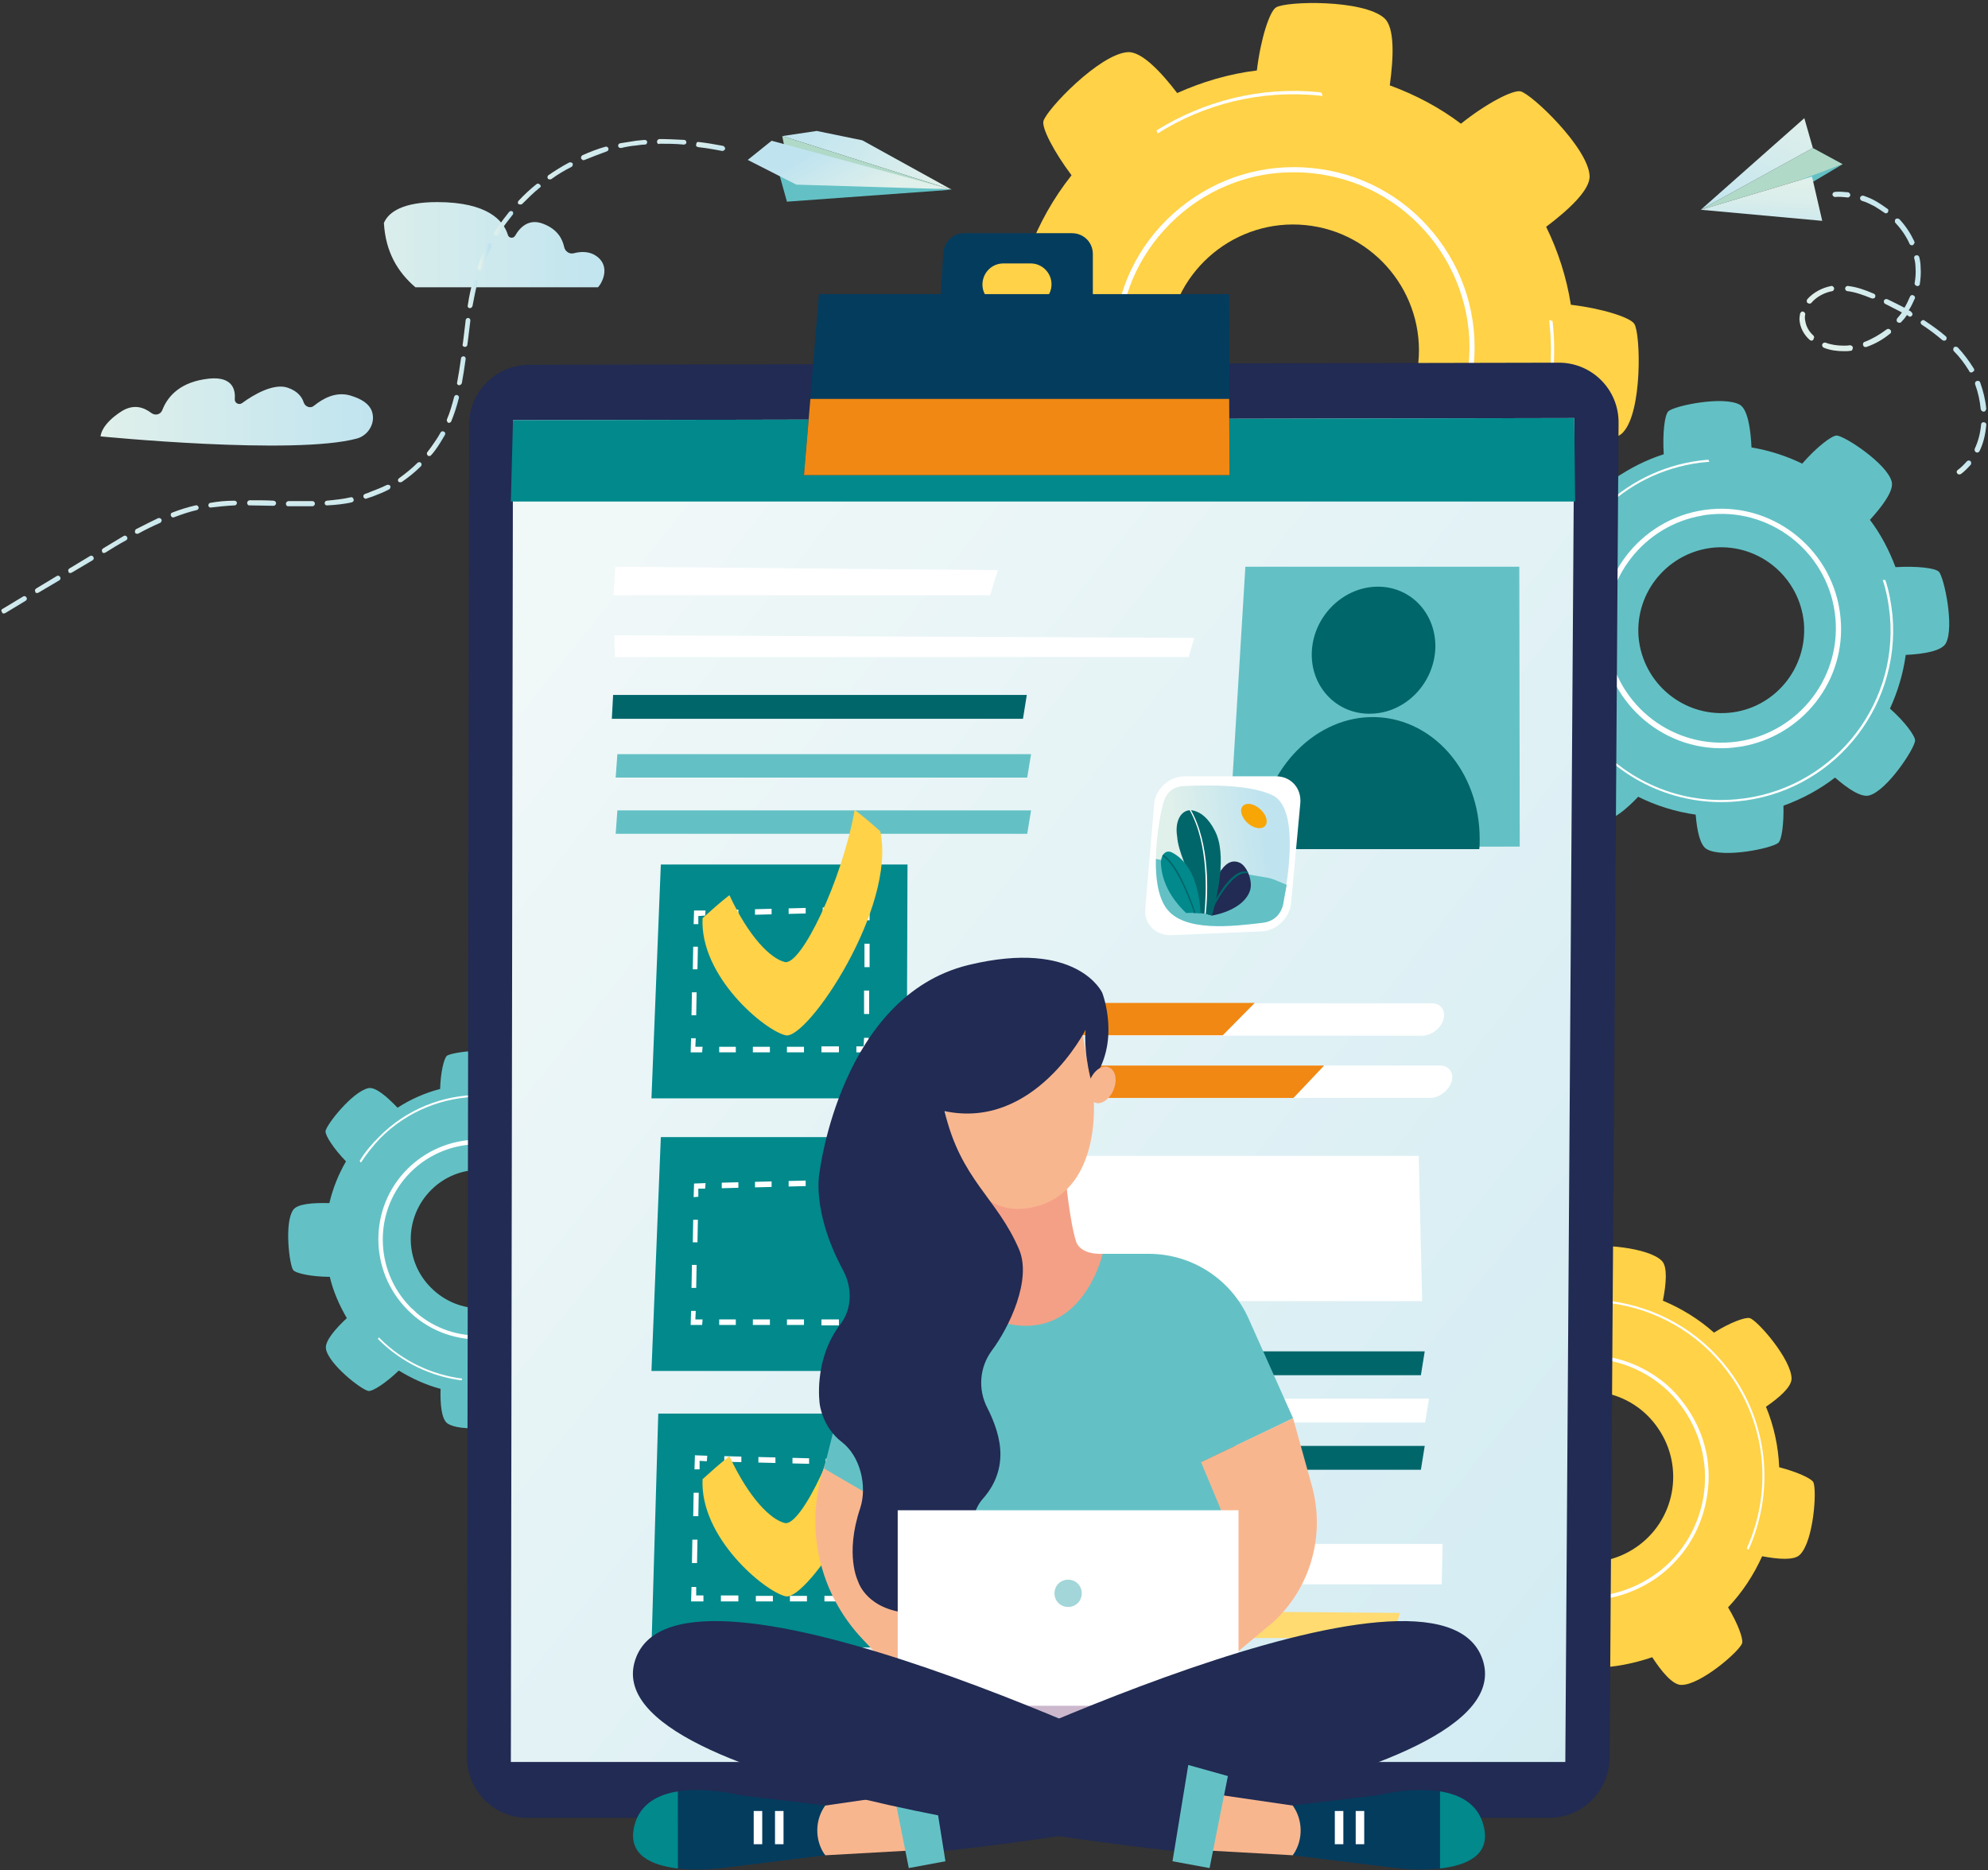<?xml version="1.0" encoding="UTF-8"?>
<svg width="524px" height="493px" viewBox="0 0 524 493" version="1.1" xmlns="http://www.w3.org/2000/svg" xmlns:xlink="http://www.w3.org/1999/xlink">
    <rect x="0" y="0" width="524" height="493" fill="#333333" stroke="none"/>
    <!-- Generator: Sketch 50.2 (55047) - http://www.bohemiancoding.com/sketch -->
    <title>illustration</title>
    <desc>Created with Sketch.</desc>
    <defs>
        <linearGradient x1="0.066%" y1="49.702%" x2="100.11%" y2="49.702%" id="linearGradient-1">
            <stop stop-color="#E0F0EB" offset="0%"></stop>
            <stop stop-color="#C0E4EF" offset="100%"></stop>
        </linearGradient>
        <linearGradient x1="-23.083%" y1="50.716%" x2="100.007%" y2="50.716%" id="linearGradient-2">
            <stop stop-color="#E0F0EB" offset="0%"></stop>
            <stop stop-color="#C0E4EF" offset="100%"></stop>
        </linearGradient>
        <linearGradient x1="82.739%" y1="-6.557%" x2="26.795%" y2="118.122%" id="linearGradient-3">
            <stop stop-color="#E0F0EB" offset="0%"></stop>
            <stop stop-color="#C0E4EF" offset="100%"></stop>
        </linearGradient>
        <linearGradient x1="73.144%" y1="-27.98%" x2="40.318%" y2="135.915%" id="linearGradient-4">
            <stop stop-color="#E0F0EB" offset="23.53%"></stop>
            <stop stop-color="#DAEEEB" offset="48.95%"></stop>
            <stop stop-color="#CAE7EE" offset="84.69%"></stop>
            <stop stop-color="#C0E4EF" offset="100%"></stop>
        </linearGradient>
        <linearGradient x1="25.879%" y1="140.92%" x2="71.752%" y2="-32.965%" id="linearGradient-5">
            <stop stop-color="#E0F0EB" offset="0%"></stop>
            <stop stop-color="#C0E4EF" offset="100%"></stop>
        </linearGradient>
        <linearGradient x1="29.273%" y1="74.389%" x2="86.725%" y2="34.643%" id="linearGradient-6">
            <stop stop-color="#E0F0EB" offset="0%"></stop>
            <stop stop-color="#C0E4EF" offset="100%"></stop>
        </linearGradient>
        <linearGradient x1="9.978%" y1="102.655%" x2="87.934%" y2="2.698%" id="linearGradient-7">
            <stop stop-color="#E0F0EB" offset="0%"></stop>
            <stop stop-color="#C0E4EF" offset="100%"></stop>
        </linearGradient>
        <linearGradient x1="101.322%" y1="61.744%" x2="-0.854%" y2="32.697%" id="linearGradient-8">
            <stop stop-color="#E0F0EB" offset="0%"></stop>
            <stop stop-color="#C0E4EF" offset="100%"></stop>
        </linearGradient>
        <linearGradient x1="100.39%" y1="79.291%" x2="-0.059%" y2="37.86%" id="linearGradient-9">
            <stop stop-color="#E0F0EB" offset="21.57%"></stop>
            <stop stop-color="#C0E4EF" offset="76.47%"></stop>
        </linearGradient>
        <linearGradient x1="9.54%" y1="21.128%" x2="88.47%" y2="77.92%" id="linearGradient-10">
            <stop stop-color="#E0F0EB" offset="0%"></stop>
            <stop stop-color="#C0E4EF" offset="100%"></stop>
        </linearGradient>
        <linearGradient x1="2.71%" y1="-7.719%" x2="95.173%" y2="102.931%" id="linearGradient-11">
            <stop stop-color="#E0F0EB" offset="0%"></stop>
            <stop stop-color="#C0E4EF" offset="100%"></stop>
        </linearGradient>
        <linearGradient x1="4.962%" y1="-28.918%" x2="94.268%" y2="146.863%" id="linearGradient-12">
            <stop stop-color="#E0F0EB" offset="0%"></stop>
            <stop stop-color="#C0E4EF" offset="100%"></stop>
        </linearGradient>
        <linearGradient x1="16.372%" y1="34.166%" x2="84.645%" y2="63.926%" id="linearGradient-13">
            <stop stop-color="#E0F0EB" offset="0%"></stop>
            <stop stop-color="#C0E4EF" offset="100%"></stop>
        </linearGradient>
        <linearGradient x1="22.504%" y1="42.16%" x2="76.731%" y2="57.064%" id="linearGradient-14">
            <stop stop-color="#E0F0EB" offset="0%"></stop>
            <stop stop-color="#C0E4EF" offset="100%"></stop>
        </linearGradient>
        <linearGradient x1="27.039%" y1="45.767%" x2="72.74%" y2="53.178%" id="linearGradient-15">
            <stop stop-color="#E0F0EB" offset="0%"></stop>
            <stop stop-color="#C0E4EF" offset="100%"></stop>
        </linearGradient>
        <linearGradient x1="22.034%" y1="41.585%" x2="77.987%" y2="57.624%" id="linearGradient-16">
            <stop stop-color="#E0F0EB" offset="0%"></stop>
            <stop stop-color="#C0E4EF" offset="100%"></stop>
        </linearGradient>
        <linearGradient x1="27.85%" y1="46.348%" x2="68.915%" y2="54.282%" id="linearGradient-17">
            <stop stop-color="#E0F0EB" offset="0%"></stop>
            <stop stop-color="#C0E4EF" offset="100%"></stop>
        </linearGradient>
        <linearGradient x1="17.875%" y1="37.217%" x2="82.731%" y2="63.573%" id="linearGradient-18">
            <stop stop-color="#E0F0EB" offset="0%"></stop>
            <stop stop-color="#C0E4EF" offset="100%"></stop>
        </linearGradient>
        <linearGradient x1="11.744%" y1="21.795%" x2="91.255%" y2="81.507%" id="linearGradient-19">
            <stop stop-color="#E0F0EB" offset="0%"></stop>
            <stop stop-color="#C0E4EF" offset="100%"></stop>
        </linearGradient>
        <linearGradient x1="-12.415%" y1="43.037%" x2="114.051%" y2="55.722%" id="linearGradient-20">
            <stop stop-color="#E0F0EB" offset="0%"></stop>
            <stop stop-color="#C0E4EF" offset="100%"></stop>
        </linearGradient>
        <linearGradient x1="13.948%" y1="28.497%" x2="87.329%" y2="68.82%" id="linearGradient-21">
            <stop stop-color="#E0F0EB" offset="0%"></stop>
            <stop stop-color="#C0E4EF" offset="100%"></stop>
        </linearGradient>
        <linearGradient x1="12.361%" y1="31.299%" x2="85.819%" y2="71.423%" id="linearGradient-22">
            <stop stop-color="#E0F0EB" offset="0%"></stop>
            <stop stop-color="#C0E4EF" offset="100%"></stop>
        </linearGradient>
        <linearGradient x1="11.126%" y1="31.289%" x2="85.204%" y2="71.752%" id="linearGradient-23">
            <stop stop-color="#E0F0EB" offset="0%"></stop>
            <stop stop-color="#C0E4EF" offset="100%"></stop>
        </linearGradient>
        <linearGradient x1="12.332%" y1="26.169%" x2="88.038%" y2="73.635%" id="linearGradient-24">
            <stop stop-color="#E0F0EB" offset="0%"></stop>
            <stop stop-color="#C0E4EF" offset="100%"></stop>
        </linearGradient>
        <linearGradient x1="11.84%" y1="31.677%" x2="85.297%" y2="71.801%" id="linearGradient-25">
            <stop stop-color="#E0F0EB" offset="0%"></stop>
            <stop stop-color="#C0E4EF" offset="100%"></stop>
        </linearGradient>
        <linearGradient x1="-0.803%" y1="44.484%" x2="104.923%" y2="56.242%" id="linearGradient-26">
            <stop stop-color="#E0F0EB" offset="0%"></stop>
            <stop stop-color="#C0E4EF" offset="100%"></stop>
        </linearGradient>
        <linearGradient x1="8.326%" y1="15.821%" x2="89.448%" y2="84.681%" id="linearGradient-27">
            <stop stop-color="#E0F0EB" offset="0%"></stop>
            <stop stop-color="#C0E4EF" offset="100%"></stop>
        </linearGradient>
        <linearGradient x1="13.425%" y1="29.379%" x2="86.527%" y2="69.156%" id="linearGradient-28">
            <stop stop-color="#E0F0EB" offset="0%"></stop>
            <stop stop-color="#C0E4EF" offset="100%"></stop>
        </linearGradient>
        <linearGradient x1="7.12%" y1="-5.832%" x2="92.245%" y2="106.071%" id="linearGradient-29">
            <stop stop-color="#E0F0EB" offset="0%"></stop>
            <stop stop-color="#C0E4EF" offset="100%"></stop>
        </linearGradient>
        <linearGradient x1="10.523%" y1="44.921%" x2="88.552%" y2="55.096%" id="linearGradient-30">
            <stop stop-color="#E0F0EB" offset="0%"></stop>
            <stop stop-color="#C0E4EF" offset="100%"></stop>
        </linearGradient>
        <linearGradient x1="5.357%" y1="-19.667%" x2="93.468%" y2="117.159%" id="linearGradient-31">
            <stop stop-color="#E0F0EB" offset="0%"></stop>
            <stop stop-color="#C0E4EF" offset="100%"></stop>
        </linearGradient>
        <linearGradient x1="8.129%" y1="-3.989%" x2="92.829%" y2="108.856%" id="linearGradient-32">
            <stop stop-color="#E0F0EB" offset="0%"></stop>
            <stop stop-color="#C0E4EF" offset="100%"></stop>
        </linearGradient>
        <linearGradient x1="4.861%" y1="-48.881%" x2="94.604%" y2="139.709%" id="linearGradient-33">
            <stop stop-color="#E0F0EB" offset="0%"></stop>
            <stop stop-color="#C0E4EF" offset="100%"></stop>
        </linearGradient>
        <linearGradient x1="4.077%" y1="-41.455%" x2="94.141%" y2="133.251%" id="linearGradient-34">
            <stop stop-color="#E0F0EB" offset="0%"></stop>
            <stop stop-color="#C0E4EF" offset="100%"></stop>
        </linearGradient>
        <linearGradient x1="7.881%" y1="7.672%" x2="153.175%" y2="153.722%" id="linearGradient-35">
            <stop stop-color="#F1F8F8" offset="6.3e-05%"></stop>
            <stop stop-color="#C0E4EF" offset="100%"></stop>
        </linearGradient>
        <linearGradient x1="-2.542%" y1="56.333%" x2="102.007%" y2="41.859%" id="linearGradient-36">
            <stop stop-color="#E0F0EB" offset="21.57%"></stop>
            <stop stop-color="#C0E4EF" offset="76.47%"></stop>
        </linearGradient>
    </defs>
    <g id="v5" stroke="none" stroke-width="1" fill="none" fill-rule="evenodd">
        <g id="15-05-2018-tsi-recruiting" transform="translate(-202, -1428)">
            <g id="why-do-we-offer-the-recruiting-service" transform="translate(0, 1091)">
                <g id="illustration" transform="translate(202.234, 337.385)">
                    <g id="Group" transform="translate(394.163, 104.436)" fill-rule="nonzero">
                        <path d="M116.677,45.93 C115.778,44.919 110.837,44.357 105.222,44.694 C103.538,40.202 101.292,35.935 98.485,32.229 C101.741,28.636 104.885,24.481 104.212,22.123 C102.976,17.406 91.859,10.107 89.725,9.994 C88.378,9.994 84.335,13.139 80.629,17.406 C76.474,15.385 71.982,13.925 67.266,13.139 C67.041,8.198 66.255,3.144 64.234,1.909 C59.967,-0.561 46.94,2.134 45.368,3.594 C44.357,4.492 43.796,9.433 44.133,14.936 C39.529,16.395 35.149,18.641 31.219,21.336 C27.737,18.192 23.695,15.385 21.449,15.946 C16.732,17.181 9.433,28.299 9.321,30.433 C9.321,31.668 12.016,35.261 15.834,38.742 C13.476,43.122 11.903,47.951 11.005,53.004 C6.626,53.341 2.358,54.127 1.235,56.036 C-1.235,60.304 1.46,73.33 2.92,74.902 C3.706,75.801 7.748,76.362 12.69,76.25 C14.262,81.303 16.732,86.02 19.764,90.287 C17.069,93.431 14.823,96.8 15.385,98.821 C16.62,103.538 27.737,110.837 29.871,110.95 C30.994,110.95 34.138,108.704 37.395,105.222 C42.111,107.581 47.165,109.153 52.555,109.939 C52.892,114.094 53.678,118.024 55.475,119.035 C59.742,121.505 72.769,118.81 74.341,117.35 C75.239,116.564 75.801,112.409 75.688,107.581 C80.629,105.784 85.233,103.313 89.276,100.169 C92.645,103.089 96.126,105.447 98.26,104.885 C102.976,103.65 110.276,92.533 110.388,90.399 C110.388,89.164 107.693,85.458 103.762,81.977 C105.784,77.597 107.244,72.769 107.917,67.827 C112.634,67.603 117.35,66.817 118.473,64.795 C120.832,60.528 118.024,47.389 116.677,45.93 Z M61.202,83.1 C49.186,84.111 38.63,75.239 37.507,63.223 C36.497,51.207 45.368,40.652 57.384,39.529 C69.4,38.518 79.956,47.389 81.078,59.405 C82.089,71.421 73.218,82.089 61.202,83.1 Z" id="Shape" fill="#63C1C5"></path>
                        <path d="M64.683,91.971 C63.785,92.084 62.999,92.196 62.1,92.308 C44.807,93.88 29.422,80.966 27.85,63.672 C26.278,46.379 39.192,30.994 56.485,29.422 C73.779,27.85 89.164,40.764 90.736,58.058 C92.308,74.565 80.742,89.164 64.683,91.971 Z M54.239,31.106 C38.967,33.689 27.85,47.726 29.31,63.448 C30.769,80.068 45.48,92.308 61.988,90.848 C78.608,89.388 90.848,74.678 89.388,58.17 C87.929,41.55 73.218,29.31 56.71,30.769 C55.924,30.882 55.026,30.882 54.239,31.106 Z" id="Shape" fill="#FFFFFF"></path>
                        <g transform="translate(22.459, 15.722)" fill="#FFFFFF" id="Shape">
                            <path d="M80.068,32.342 C79.843,32.342 79.619,32.342 79.394,32.342 C80.405,35.374 80.966,38.518 81.303,41.887 C83.437,66.368 65.245,88.041 40.764,90.175 C24.705,91.634 9.882,84.223 1.011,72.207 C1.011,72.207 1.011,72.207 1.011,72.207 C0.786,72.319 0.561,72.319 0.449,72.319 C9.433,84.672 24.593,92.196 40.876,90.736 C65.694,88.602 84.111,66.592 81.977,41.775 C81.64,38.518 81.078,35.261 80.068,32.342 Z"></path>
                            <path d="M6.738,12.914 C13.7,6.401 22.909,2.134 33.128,1.235 C33.352,1.235 33.577,1.235 33.689,1.235 C33.577,1.011 33.577,0.898 33.465,0.674 C33.352,0.674 33.24,0.674 33.015,0.674 C22.684,1.572 13.476,5.952 6.401,12.465 C6.513,12.577 6.626,12.802 6.738,12.914 Z"></path>
                        </g>
                    </g>
                    <g id="Group" transform="translate(251.44, 0)" fill-rule="nonzero">
                        <path d="M179.107,85.009 C178.096,83.324 170.797,80.966 162.375,79.956 C161.252,72.769 159.006,65.806 155.861,59.405 C161.813,54.913 167.54,49.635 167.316,45.93 C166.866,38.518 152.156,24.481 149.124,23.695 C147.102,23.245 140.14,26.839 133.402,32.229 C127.787,27.962 121.386,24.593 114.648,22.123 C115.659,14.711 115.996,6.85 113.188,4.38 C107.574,-0.561 87.36,-0.112 84.665,1.572 C82.981,2.583 80.622,9.77 79.612,18.192 C72.2,19.091 65.125,21.224 58.612,24.144 C54.233,18.417 49.179,13.139 45.586,13.363 C38.174,13.813 24.137,28.523 23.351,31.555 C22.902,33.352 26.046,39.529 30.762,45.817 C26.046,51.769 22.228,58.507 19.533,65.694 C12.907,64.908 6.282,64.908 4.036,67.378 C-0.905,72.993 -0.456,93.207 1.228,95.902 C2.127,97.362 8.078,99.495 15.378,100.618 C16.388,108.704 18.634,116.34 22.003,123.527 C17.062,127.569 12.907,131.949 13.019,135.093 C13.469,142.505 28.18,156.542 31.212,157.328 C32.896,157.665 38.286,155.082 44.126,150.927 C50.414,155.756 57.601,159.574 65.35,162.157 C64.676,168.446 64.788,174.51 67.147,176.531 C72.762,181.472 92.975,181.023 95.67,179.338 C97.13,178.44 99.264,172.488 100.387,165.189 C108.247,163.954 115.771,161.483 122.734,158.002 C126.889,163.168 131.493,167.884 134.75,167.66 C142.161,167.21 156.198,152.499 156.984,149.467 C157.434,147.671 154.289,141.382 149.46,135.093 C153.728,129.029 157.209,122.404 159.567,115.105 C166.642,116.003 173.941,116.227 176.187,113.532 C181.241,108.03 180.791,87.704 179.107,85.009 Z M85.9,124.987 C67.708,123.19 54.345,106.907 56.142,88.715 C57.938,70.523 74.221,57.159 92.414,58.956 C110.606,60.753 123.969,77.036 122.172,95.228 C120.375,113.42 104.092,126.783 85.9,124.987 Z" id="Shape" fill="#FFD247"></path>
                        <path d="M99.601,137.789 C94.772,138.799 89.831,139.136 84.777,138.575 C72.088,137.339 60.746,131.275 52.66,121.393 C44.575,111.511 40.869,99.158 42.104,86.581 C43.34,73.891 49.404,62.549 59.286,54.464 C69.168,46.379 81.521,42.673 94.098,43.908 C106.788,45.143 118.13,51.207 126.215,61.09 C134.3,70.972 138.006,83.324 136.771,95.902 C135.536,108.591 129.472,119.933 119.589,128.019 C113.75,132.847 106.9,136.216 99.601,137.789 Z M79.612,46.042 C72.537,47.614 65.911,50.758 60.184,55.475 C50.639,63.336 44.687,74.341 43.452,86.693 C42.217,98.934 45.923,110.95 53.671,120.495 C61.532,130.04 72.537,135.992 84.89,137.227 C97.13,138.462 109.146,134.756 118.691,127.008 C128.236,119.147 134.188,108.142 135.423,95.789 C136.659,83.549 132.953,71.533 125.204,61.988 C117.343,52.443 106.338,46.491 93.986,45.256 C89.157,44.807 84.328,45.031 79.612,46.042 Z" id="Shape" fill="#FFFFFF"></path>
                        <g transform="translate(27.057, 23.477)" fill="#FFFFFF" id="Shape">
                            <path d="M130.489,60.746 C130.152,60.633 129.928,60.633 129.591,60.521 C130.152,65.35 130.265,70.291 129.703,75.232 C125.997,112.402 92.757,139.578 55.699,135.985 C31.331,133.627 11.342,118.466 1.348,97.916 C1.348,97.916 1.348,97.916 1.348,97.916 C1.011,97.916 0.674,98.028 0.449,98.028 C10.444,119.028 30.882,134.413 55.587,136.883 C93.207,140.589 126.896,113.076 130.601,75.344 C131.051,70.403 131.051,65.575 130.489,60.746 Z"></path>
                            <path d="M26.39,11.335 C38.63,3.587 53.453,-0.232 68.95,1.341 C69.287,1.341 69.512,1.453 69.849,1.453 C69.736,1.116 69.736,0.891 69.624,0.555 C69.4,0.555 69.175,0.555 69.063,0.442 C53.453,-1.13 38.518,2.8 26.053,10.549 C26.278,10.774 26.278,10.998 26.39,11.335 Z"></path>
                        </g>
                    </g>
                    <g id="Group" transform="translate(75.239, 276.251)" fill-rule="nonzero">
                        <path d="M10.331,21.561 C10.219,22.684 12.465,26.165 15.722,29.534 C13.7,33.015 12.24,36.721 11.342,40.539 C7.299,40.427 2.92,40.652 1.797,42.336 C-0.561,45.705 0.786,56.71 1.797,58.17 C2.471,59.068 6.738,59.967 11.454,59.967 C12.353,63.785 13.925,67.378 15.946,70.859 C12.914,73.667 10.107,76.923 10.444,78.945 C11.117,82.988 19.877,89.838 21.673,90.062 C22.796,90.175 26.278,87.929 29.646,84.672 C33.128,86.806 36.833,88.49 40.652,89.501 C40.539,93.431 40.876,97.474 42.448,98.597 C45.817,100.955 56.822,99.608 58.282,98.597 C59.068,97.923 59.967,94.217 60.079,89.95 C64.122,89.052 68.164,87.479 71.87,85.346 C74.453,88.041 77.26,90.287 79.057,90.062 C83.1,89.388 89.95,80.629 90.175,78.833 C90.287,77.822 88.49,74.902 85.795,71.87 C88.153,68.052 89.95,64.009 90.961,59.854 C94.442,59.854 97.811,59.517 98.821,58.058 C101.18,54.689 99.832,43.684 98.821,42.224 C98.26,41.438 95.003,40.652 91.073,40.427 C90.062,36.16 88.378,32.005 85.907,28.187 C88.378,25.716 90.399,23.133 90.175,21.449 C89.501,17.406 80.742,10.556 78.945,10.331 C77.934,10.219 75.014,12.016 71.982,14.711 C68.164,12.465 64.122,10.893 59.967,9.994 C59.967,6.289 59.63,2.695 58.17,1.684 C54.801,-0.674 43.796,0.674 42.336,1.684 C41.55,2.358 40.652,6.064 40.539,10.444 C36.609,11.454 32.791,13.139 29.31,15.385 C26.614,12.577 23.582,9.882 21.673,10.219 C17.406,11.117 10.556,19.877 10.331,21.561 Z M64.009,37.058 C71.196,44.133 71.196,55.699 64.009,62.886 C56.935,70.073 45.368,70.073 38.181,62.886 C30.994,55.812 30.994,44.245 38.181,37.058 C45.256,29.983 56.822,29.983 64.009,37.058 Z" id="Shape" fill="#63C1C5"></path>
                        <path d="M67.715,29.983 C68.277,30.433 68.838,30.994 69.287,31.443 C79.619,41.775 79.619,58.507 69.287,68.726 C58.956,79.057 42.224,79.057 32.005,68.726 C21.673,58.394 21.673,41.662 32.005,31.443 C41.775,21.786 57.384,21.224 67.715,29.983 Z M34.363,69.512 C44.245,77.934 59.181,77.373 68.501,68.052 C78.383,58.17 78.271,42.224 68.501,32.342 C58.619,22.572 42.673,22.572 32.791,32.342 C22.909,42.224 23.021,58.17 32.791,68.052 C33.352,68.501 33.914,69.063 34.363,69.512 Z" id="Shape" fill="#FFFFFF"></path>
                        <g transform="translate(19.091, 11.23)" fill="#FFFFFF" id="Shape">
                            <path d="M0.225,18.192 C0.337,18.304 0.449,18.417 0.561,18.641 C2.021,16.395 3.706,14.262 5.615,12.24 C20.101,-2.358 43.796,-2.358 58.282,12.128 C67.827,21.673 71.084,35.037 68.164,47.277 C68.164,47.277 68.164,47.277 68.164,47.277 C68.277,47.389 68.501,47.502 68.614,47.614 C71.646,35.149 68.277,21.561 58.619,11.791 C43.908,-2.92 19.877,-2.92 5.278,11.903 C3.257,13.925 1.572,15.946 0.225,18.192 Z"></path>
                            <path d="M27.288,75.576 C19.427,74.565 11.679,71.084 5.615,65.02 C5.503,64.908 5.39,64.795 5.278,64.683 C5.166,64.795 5.166,65.02 5.053,65.132 C5.166,65.245 5.166,65.245 5.278,65.357 C11.454,71.421 19.091,75.014 27.064,76.025 C27.176,75.913 27.176,75.688 27.288,75.576 Z"></path>
                        </g>
                    </g>
                    <g id="Group" transform="translate(355.982, 327.907)" fill-rule="nonzero">
                        <path d="M19.315,17.181 C18.866,18.417 20.887,23.245 24.032,28.074 C20.775,31.892 18.192,36.047 16.171,40.427 C11.23,39.304 5.952,38.63 4.155,40.315 C0.449,43.796 -0.449,57.608 0.561,59.517 C1.235,60.753 6.064,62.774 11.903,64.009 C12.24,68.838 13.139,73.555 14.823,78.271 C10.556,80.966 6.289,84.223 6.289,86.806 C6.176,91.859 15.272,102.303 17.294,102.864 C18.529,103.313 23.358,101.292 28.187,98.148 C31.892,101.629 36.047,104.324 40.539,106.458 C39.529,111.174 38.967,116.227 40.652,117.912 C44.133,121.618 57.945,122.516 59.854,121.505 C60.977,120.944 62.886,116.677 64.009,111.399 C69.175,111.286 74.341,110.276 79.282,108.591 C81.752,112.409 84.672,115.891 86.918,115.891 C91.971,116.003 102.415,106.907 102.976,104.885 C103.313,103.762 101.853,99.72 99.271,95.453 C103.089,91.41 106.008,86.918 108.254,81.977 C112.522,82.763 116.564,83.1 118.137,81.64 C121.842,78.159 122.741,64.346 121.73,62.437 C121.169,61.426 117.463,59.742 112.746,58.507 C112.522,53.117 111.399,47.726 109.265,42.561 C112.859,40.09 115.891,37.395 116.003,35.261 C116.115,30.208 107.019,19.764 104.998,19.203 C103.875,18.866 99.832,20.326 95.565,23.021 C91.522,19.427 86.918,16.62 82.089,14.599 C82.988,10.107 83.324,5.727 81.865,4.155 C78.383,0.449 64.571,-0.449 62.662,0.561 C61.539,1.123 59.63,5.503 58.507,10.781 C53.453,11.117 48.512,12.353 43.684,14.262 C41.101,10.219 37.956,6.289 35.598,6.289 C30.32,6.064 19.989,15.16 19.315,17.181 Z M80.854,48.288 C87.929,58.619 85.233,72.656 75.014,79.619 C64.683,86.693 50.646,83.998 43.684,73.779 C36.609,63.448 39.304,49.411 49.523,42.448 C59.854,35.374 73.891,37.956 80.854,48.288 Z" id="Shape" fill="#FFD247"></path>
                        <path d="M81.528,35.486 C84.223,37.507 86.469,39.978 88.49,42.897 C93.431,50.084 95.228,58.619 93.543,67.154 C91.971,75.688 87.143,82.988 80.068,87.929 C72.881,92.757 64.346,94.666 55.812,92.982 C47.277,91.41 39.978,86.581 35.037,79.506 C30.096,72.319 28.299,63.785 29.983,55.25 C31.555,46.716 36.384,39.416 43.459,34.475 C50.646,29.646 59.181,27.737 67.715,29.422 C72.881,30.32 77.485,32.454 81.528,35.486 Z M42.561,86.132 C46.491,89.164 50.983,91.185 55.924,92.084 C64.122,93.656 72.544,91.859 79.506,87.143 C86.469,82.426 91.073,75.239 92.645,67.041 C94.217,58.844 92.42,50.421 87.704,43.459 C82.988,36.497 75.801,31.892 67.603,30.32 C59.405,28.748 50.983,30.545 44.02,35.261 C37.058,39.978 32.454,47.165 30.882,55.362 C29.31,63.56 31.106,71.982 35.823,78.945 C37.732,81.752 39.978,84.111 42.561,86.132 Z" id="Shape" fill="#FFFFFF"></path>
                        <g transform="translate(23.582, 13.476)" fill="#FFFFFF" id="Shape">
                            <path d="M4.716,15.385 C4.829,15.609 4.941,15.722 5.053,15.946 C7.299,13.588 9.882,11.342 12.69,9.433 C33.689,-4.941 62.325,0.449 76.699,21.449 C86.132,35.149 87.03,52.218 80.629,66.368 C80.629,66.368 80.629,66.368 80.629,66.368 C80.742,66.48 80.966,66.704 81.078,66.817 C87.592,52.443 86.693,35.037 77.148,21.112 C62.662,-0.112 33.465,-5.615 12.24,8.984 C9.545,10.781 6.962,12.914 4.716,15.385 Z"></path>
                            <path d="M24.593,91.185 C15.16,88.153 6.738,82.201 0.674,73.442 C0.561,73.218 0.449,73.105 0.337,72.881 C0.225,73.105 0.112,73.218 -5.68434189e-14,73.442 C0.112,73.555 0.112,73.667 0.225,73.779 C6.289,82.651 14.823,88.715 24.256,91.747 C24.368,91.522 24.481,91.41 24.593,91.185 Z"></path>
                        </g>
                    </g>
                    <path d="M26.278,114.655 C26.278,114.655 77.26,119.709 93.88,115.217 C97.025,114.318 98.934,110.837 97.698,107.805 C97.025,106.233 95.453,104.885 92.084,103.875 C88.153,102.752 84.784,104.773 82.538,106.57 C81.64,107.356 80.292,106.907 79.843,105.784 C79.394,104.324 78.271,102.752 75.688,101.853 C71.982,100.506 66.592,103.65 63.56,105.896 C62.774,106.458 61.539,105.896 61.651,104.773 C61.876,101.966 60.753,98.372 53.566,99.608 C46.491,100.73 43.684,104.773 42.561,107.693 C42.111,108.928 40.652,109.265 39.641,108.479 C37.844,107.131 35.261,106.008 32.005,107.917 C26.278,111.511 26.278,114.655 26.278,114.655 Z" id="Shape" fill="url(#linearGradient-1)" fill-rule="nonzero"></path>
                    <path d="M157.44,67.491 C155.307,65.694 152.836,65.918 151.04,66.368 C149.917,66.704 148.681,65.918 148.457,64.683 C148.008,62.662 146.772,60.079 142.954,58.619 C139.248,57.159 136.89,59.405 135.543,61.763 C135.093,62.549 133.858,62.437 133.634,61.539 C132.511,57.833 128.356,52.892 114.992,52.892 C106.008,52.892 102.19,55.475 100.955,58.394 C101.404,66.031 104.549,71.309 109.265,75.351 L157.328,75.351 C157.44,75.576 161.146,70.747 157.44,67.491 Z" id="Shape" fill="url(#linearGradient-2)" fill-rule="nonzero"></path>
                    <g id="Group" transform="translate(448.065, 30.32)" fill-rule="nonzero">
                        <g id="Shape">
                            <polygon fill="#B0D9C8" points="29.534 8.31 37.395 12.577 29.31 15.834 0 24.593"></polygon>
                            <polygon fill="#63C1C5" points="37.395 12.577 24.93 19.989 26.839 16.508"></polygon>
                            <polygon fill="url(#linearGradient-3)" points="29.534 8.31 27.288 0.449 0 24.593"></polygon>
                            <polygon fill="url(#linearGradient-4)" points="0 24.593 29.31 15.834 32.005 27.513"></polygon>
                        </g>
                        <g transform="translate(25.828, 19.091)" id="Shape">
                            <path d="M13.476,1.909 C13.476,1.797 13.588,1.797 13.588,1.684 C13.588,1.348 13.363,1.011 13.026,0.898 C11.791,0.786 10.668,0.674 9.545,0.786 C9.208,0.786 8.871,1.123 8.871,1.46 C8.871,1.797 9.208,2.134 9.545,2.134 C10.668,2.021 11.679,2.134 12.802,2.246 C13.026,2.358 13.363,2.134 13.476,1.909 Z" fill="url(#linearGradient-5)"></path>
                            <path d="M46.716,69.4 C46.379,69.287 46.266,68.838 46.379,68.501 C47.277,66.592 47.839,64.459 48.063,62.1 C48.063,61.763 48.4,61.426 48.849,61.539 C49.186,61.539 49.523,61.876 49.411,62.325 C49.186,64.795 48.625,67.154 47.614,69.175 C47.614,69.175 47.614,69.175 47.614,69.175 C47.389,69.512 46.94,69.624 46.716,69.4 Z M48.737,58.731 C48.4,58.731 48.063,58.507 47.951,58.058 C47.726,55.812 47.277,53.678 46.491,51.544 C46.379,51.207 46.491,50.758 46.94,50.646 C47.277,50.534 47.726,50.646 47.839,51.095 C48.625,53.341 49.186,55.587 49.411,57.945 C49.411,58.058 49.411,58.17 49.298,58.282 C49.186,58.619 48.962,58.731 48.737,58.731 Z M45.817,48.288 C45.48,48.512 45.031,48.4 44.919,48.063 L44.807,47.839 C43.684,46.042 42.448,44.357 40.876,42.785 C40.652,42.561 40.652,42.111 40.876,41.775 C41.101,41.55 41.55,41.55 41.887,41.775 C43.459,43.459 44.807,45.256 45.93,47.052 L46.154,47.389 C46.266,47.614 46.266,47.839 46.154,48.063 C46.042,48.063 45.93,48.175 45.817,48.288 Z M38.855,39.753 C38.63,40.09 38.181,40.09 37.844,39.865 C36.272,38.518 34.363,37.058 32.454,35.823 C32.117,35.598 32.005,35.149 32.229,34.924 C32.454,34.587 32.903,34.475 33.128,34.7 C35.149,36.047 37.058,37.395 38.742,38.855 C38.967,39.079 39.079,39.416 38.855,39.753 C38.967,39.641 38.855,39.753 38.855,39.753 Z M29.871,33.352 C29.646,33.689 29.31,33.801 28.973,33.577 C28.86,33.465 28.636,33.352 28.523,33.24 C28.074,33.914 27.625,34.475 27.064,35.037 C26.839,35.374 26.39,35.374 26.053,35.149 C25.716,34.924 25.716,34.475 25.941,34.138 C26.39,33.577 26.839,33.128 27.176,32.566 C25.828,31.892 24.368,31.106 22.796,30.32 C22.459,30.208 22.347,29.759 22.459,29.422 C22.572,29.085 23.021,28.973 23.358,29.085 C25.042,29.871 26.502,30.657 27.85,31.331 C28.411,30.433 28.86,29.422 29.31,28.411 C29.422,28.074 29.871,27.85 30.208,28.074 C30.545,28.187 30.769,28.636 30.545,28.973 C30.096,29.983 29.646,30.994 28.973,32.005 C29.085,32.117 29.31,32.117 29.422,32.229 C29.983,32.678 30.096,33.015 29.871,33.352 C29.871,33.352 29.871,33.352 29.871,33.352 Z M31.106,25.604 C30.769,25.491 30.433,25.155 30.545,24.818 C30.769,23.47 30.882,22.123 30.769,20.775 C30.769,19.989 30.657,19.091 30.433,18.304 C30.32,17.968 30.545,17.518 30.994,17.518 C31.331,17.406 31.668,17.631 31.78,18.08 C32.005,18.978 32.117,19.877 32.117,20.775 C32.229,22.235 32.117,23.695 31.892,25.155 C31.892,25.267 31.892,25.267 31.78,25.379 C31.668,25.491 31.443,25.716 31.106,25.604 Z M24.032,38.181 C22.123,39.753 20.101,40.876 17.855,41.662 C17.518,41.775 17.069,41.662 16.957,41.213 C16.845,40.876 16.957,40.427 17.406,40.315 C19.427,39.529 21.336,38.406 23.133,37.058 C23.47,36.833 23.807,36.833 24.144,37.17 C24.368,37.395 24.368,37.732 24.256,37.956 C24.144,38.069 24.144,38.181 24.032,38.181 Z M30.096,14.823 C29.759,14.936 29.31,14.823 29.197,14.486 C28.299,12.465 27.064,10.668 25.491,8.984 C25.267,8.759 25.267,8.31 25.491,7.973 C25.716,7.748 26.165,7.748 26.502,7.973 C28.187,9.77 29.422,11.679 30.433,13.813 C30.545,14.037 30.545,14.262 30.433,14.374 C30.32,14.599 30.208,14.711 30.096,14.823 Z M13.7,42.673 C13.139,42.785 12.465,42.785 11.903,42.785 C10.107,42.785 8.31,42.561 6.626,41.887 C6.289,41.775 6.064,41.325 6.176,40.988 C6.289,40.652 6.738,40.427 7.075,40.539 C8.535,41.101 10.219,41.325 11.791,41.325 C12.353,41.325 12.914,41.325 13.476,41.213 C13.813,41.213 14.149,41.438 14.262,41.775 C14.262,41.887 14.262,42.111 14.149,42.224 C14.149,42.561 13.925,42.673 13.7,42.673 Z M19.203,28.86 C16.732,27.85 14.711,27.176 12.802,26.951 C12.465,26.951 12.128,26.502 12.24,26.165 C12.24,25.828 12.69,25.491 13.026,25.604 C15.048,25.828 17.181,26.502 19.764,27.625 C20.101,27.737 20.326,28.187 20.101,28.523 C20.101,28.523 20.101,28.523 20.101,28.636 C19.877,28.86 19.54,28.973 19.203,28.86 Z M23.47,6.176 C23.245,6.513 22.796,6.513 22.572,6.289 C21.786,5.727 20.887,5.166 19.989,4.604 C18.866,4.043 17.855,3.481 16.62,3.144 C16.283,3.032 16.058,2.583 16.171,2.246 C16.283,1.909 16.732,1.684 17.069,1.797 C18.304,2.246 19.427,2.695 20.55,3.369 C21.449,3.93 22.347,4.492 23.245,5.166 C23.695,5.39 23.695,5.727 23.47,6.176 C23.582,6.064 23.47,6.064 23.47,6.176 Z M3.818,39.753 C3.594,40.09 3.144,40.09 2.807,39.753 C1.348,38.406 0.449,36.721 0.225,34.924 C0.112,34.251 0.225,33.577 0.337,32.903 C0.449,32.566 0.786,32.229 1.123,32.342 C1.46,32.454 1.797,32.791 1.684,33.128 C1.572,33.689 1.572,34.138 1.684,34.7 C1.909,36.16 2.583,37.507 3.818,38.63 C4.043,38.855 4.155,39.192 3.93,39.416 C3.93,39.641 3.818,39.753 3.818,39.753 Z M8.871,26.951 C6.85,27.288 4.716,28.411 3.369,29.983 C3.144,30.32 2.695,30.32 2.358,30.096 C2.021,29.871 2.021,29.422 2.246,29.085 C3.818,27.288 6.176,26.053 8.535,25.604 C8.871,25.491 9.208,25.828 9.321,26.165 C9.321,26.278 9.321,26.502 9.208,26.614 C9.208,26.727 9.096,26.839 8.871,26.951 Z" fill="url(#linearGradient-6)"></path>
                            <path d="M45.368,72.656 C45.48,72.432 45.48,71.982 45.256,71.758 C44.919,71.533 44.582,71.533 44.245,71.87 C43.571,72.656 42.785,73.442 41.887,74.116 C41.55,74.341 41.55,74.79 41.775,75.014 C41.999,75.351 42.448,75.351 42.785,75.127 C43.571,74.565 44.47,73.667 45.368,72.656 C45.256,72.769 45.256,72.769 45.368,72.656 Z" fill="url(#linearGradient-7)"></path>
                        </g>
                    </g>
                    <g id="Group" transform="translate(0, 33.689)" fill-rule="nonzero">
                        <g transform="translate(196.52, 0)" id="Shape">
                            <polygon fill="url(#linearGradient-8)" points="54.127 15.946 30.545 2.92 18.529 0.449 9.433 1.797"></polygon>
                            <polyline fill="#B0D9C8" points="54.127 15.946 9.994 4.604 9.433 1.797"></polyline>
                            <polygon fill="#63C1C5" points="8.759 12.128 8.759 12.24 10.668 19.091 54.015 15.946"></polygon>
                            <polygon fill="url(#linearGradient-9)" points="0.337 8.085 6.626 3.032 53.903 15.834 13.139 14.599"></polygon>
                        </g>
                        <g transform="translate(0, 2.246)" id="Shape">
                            <path d="M97.474,93.319 C98.934,92.757 100.394,92.196 101.741,91.522 C102.078,91.41 102.415,91.522 102.64,91.747 C102.752,92.084 102.64,92.42 102.415,92.645 C100.955,93.431 99.495,93.993 98.035,94.554 C97.474,94.779 96.912,94.891 96.351,95.116 C96.126,95.228 95.902,95.116 95.789,95.003 C95.677,94.891 95.565,94.779 95.565,94.666 C95.453,94.33 95.677,93.993 96.014,93.88 C96.463,93.768 96.912,93.543 97.474,93.319 Z" fill="url(#linearGradient-10)"></path>
                            <path d="M183.943,1.123 C185.964,1.348 187.985,1.684 190.344,2.134 C190.68,2.246 190.905,2.583 190.905,2.92 C190.793,3.257 190.456,3.481 190.119,3.481 C187.873,3.032 185.739,2.695 183.83,2.471 C183.718,2.471 183.606,2.358 183.493,2.358 C183.269,2.246 183.157,2.021 183.269,1.797 C183.269,1.348 183.493,1.011 183.943,1.123 Z" fill="url(#linearGradient-11)"></path>
                            <path d="M173.162,1.572 C173.05,1.46 172.937,1.235 172.937,1.011 C172.937,0.674 173.274,0.337 173.611,0.337 C175.633,0.337 177.879,0.449 180.125,0.561 C180.461,0.561 180.686,0.898 180.686,1.235 C180.686,1.572 180.349,1.797 180.012,1.797 C177.766,1.572 175.633,1.572 173.611,1.572 C173.387,1.684 173.274,1.684 173.162,1.572 Z" fill="url(#linearGradient-12)"></path>
                            <path d="M109.827,85.683 C110.051,85.458 110.5,85.458 110.725,85.683 C110.95,85.907 110.95,86.356 110.725,86.581 C109.153,88.153 107.468,89.501 105.672,90.736 C105.447,90.848 105.11,90.848 104.885,90.736 C104.773,90.736 104.773,90.624 104.773,90.624 C104.549,90.287 104.661,89.95 104.998,89.725 C106.682,88.49 108.367,87.143 109.827,85.683 Z" fill="url(#linearGradient-13)"></path>
                            <path d="M112.522,83.774 C112.297,83.549 112.185,83.1 112.409,82.875 C112.746,82.426 113.083,81.977 113.42,81.528 C114.318,80.292 115.217,78.945 115.891,77.71 C116.115,77.373 116.452,77.26 116.789,77.485 C117.126,77.597 117.238,78.046 117.014,78.383 C116.227,79.731 115.441,81.078 114.431,82.426 C114.094,82.875 113.757,83.324 113.308,83.774 C113.195,83.886 112.746,83.998 112.522,83.774 C112.522,83.774 112.522,83.774 112.522,83.774 Z" fill="url(#linearGradient-14)"></path>
                            <path d="M117.912,75.127 C117.912,75.127 117.8,75.127 117.8,75.014 C117.575,74.79 117.463,74.565 117.575,74.228 C118.361,72.432 118.923,70.41 119.484,68.277 C119.596,67.94 119.933,67.715 120.27,67.827 C120.607,67.94 120.832,68.277 120.719,68.614 C120.158,70.859 119.484,72.881 118.698,74.79 C118.586,75.014 118.249,75.239 117.912,75.127 Z" fill="url(#linearGradient-15)"></path>
                            <path d="M134.869,20.326 C134.307,21 133.858,21.673 133.297,22.347 C132.511,23.358 131.837,24.481 131.163,25.491 C130.938,25.828 130.601,25.828 130.265,25.716 C130.265,25.716 130.265,25.716 130.265,25.716 C130.04,25.491 129.928,25.155 130.152,24.818 C130.826,23.695 131.612,22.684 132.398,21.561 C132.96,20.887 133.409,20.213 133.97,19.54 C134.195,19.315 134.532,19.203 134.869,19.427 C135.093,19.652 135.093,20.101 134.869,20.326 Z" fill="url(#linearGradient-16)"></path>
                            <path d="M129.366,28.748 C128.356,30.657 127.569,32.566 126.783,34.587 C126.671,34.924 126.334,35.149 125.997,34.924 C125.885,34.924 125.885,34.924 125.885,34.812 C125.66,34.7 125.548,34.363 125.66,34.026 C126.334,32.005 127.233,29.983 128.243,28.074 C128.356,27.737 128.805,27.625 129.142,27.85 C129.366,28.074 129.479,28.411 129.366,28.748 Z" fill="url(#linearGradient-17)"></path>
                            <path d="M142.056,13.139 C140.371,14.486 138.911,15.946 137.452,17.406 C137.227,17.631 136.89,17.631 136.553,17.518 C136.553,17.518 136.553,17.518 136.441,17.518 C136.216,17.294 136.216,16.845 136.441,16.62 C137.901,15.048 139.473,13.588 141.157,12.24 C141.382,12.016 141.831,12.016 142.056,12.353 C142.393,12.577 142.393,12.914 142.056,13.139 Z" fill="url(#linearGradient-18)"></path>
                            <path d="M153.847,5.839 C153.622,5.952 153.398,5.952 153.173,5.727 C153.061,5.615 153.061,5.615 152.949,5.503 C152.836,5.166 152.949,4.829 153.286,4.604 C155.307,3.706 157.328,2.92 159.35,2.358 C159.686,2.246 160.023,2.471 160.136,2.807 C160.248,3.144 160.023,3.481 159.686,3.594 C157.777,4.267 155.868,5.053 153.847,5.839 Z" fill="url(#linearGradient-19)"></path>
                            <path d="M122.292,55.138 C122.179,55.138 122.067,55.026 121.955,55.026 C121.73,54.913 121.618,54.689 121.73,54.464 L121.842,53.678 C122.067,51.769 122.292,49.972 122.516,48.063 C122.516,47.726 122.853,47.502 123.19,47.502 C123.527,47.502 123.751,47.839 123.751,48.175 C123.527,49.972 123.302,51.881 123.078,53.678 L122.965,54.464 C122.965,54.913 122.628,55.138 122.292,55.138 Z" fill="url(#linearGradient-20)"></path>
                            <path d="M145.088,10.893 C144.863,11.005 144.526,11.005 144.302,10.893 C144.302,10.893 144.189,10.781 144.189,10.781 C143.965,10.444 144.077,10.107 144.302,9.882 C146.098,8.647 147.895,7.524 149.804,6.513 C150.141,6.401 150.478,6.513 150.703,6.738 C150.815,7.075 150.703,7.412 150.478,7.636 C148.681,8.535 146.772,9.658 145.088,10.893 Z" fill="url(#linearGradient-21)"></path>
                            <path d="M23.47,110.276 C23.807,110.051 24.144,110.163 24.368,110.5 C24.593,110.837 24.481,111.174 24.144,111.399 L18.641,114.655 C18.417,114.768 18.08,114.768 17.968,114.655 C17.855,114.655 17.855,114.543 17.855,114.431 C17.631,114.094 17.743,113.757 18.08,113.532 L23.47,110.276 Z" fill="url(#linearGradient-22)"></path>
                            <path d="M32.342,104.998 C32.678,104.773 33.015,104.885 33.24,105.222 C33.465,105.559 33.352,105.896 33.015,106.121 C31.106,107.131 29.31,108.254 27.513,109.377 C27.288,109.49 26.951,109.49 26.839,109.377 C26.727,109.377 26.727,109.265 26.727,109.153 C26.502,108.816 26.614,108.479 26.951,108.254 C28.636,107.244 30.433,106.121 32.342,104.998 Z" fill="url(#linearGradient-23)"></path>
                            <path d="M41.438,100.281 C41.775,100.169 42.111,100.281 42.336,100.618 C42.448,100.955 42.336,101.292 41.999,101.517 C40.202,102.303 38.293,103.201 36.272,104.324 C36.047,104.436 35.823,104.436 35.598,104.324 C35.486,104.324 35.486,104.212 35.374,104.099 C35.261,103.762 35.374,103.426 35.598,103.201 C37.732,102.078 39.641,101.18 41.438,100.281 Z" fill="url(#linearGradient-24)"></path>
                            <path d="M14.711,115.554 C15.048,115.329 15.385,115.441 15.609,115.778 C15.834,116.115 15.722,116.452 15.385,116.677 L9.882,119.933 C9.658,120.046 9.321,120.046 9.208,119.933 C9.096,119.933 9.096,119.821 9.096,119.709 C8.871,119.372 8.984,119.035 9.321,118.81 L14.711,115.554 Z" fill="url(#linearGradient-25)"></path>
                            <path d="M121.955,57.608 C122.292,57.608 122.516,57.945 122.516,58.282 C122.179,60.753 121.842,62.774 121.505,64.683 C121.393,65.02 121.056,65.245 120.719,65.245 C120.607,65.245 120.495,65.132 120.495,65.132 C120.27,65.02 120.158,64.795 120.27,64.459 C120.607,62.662 120.944,60.64 121.281,58.17 C121.281,57.833 121.618,57.608 121.955,57.608 Z" fill="url(#linearGradient-26)"></path>
                            <path d="M51.32,96.912 C51.657,96.8 51.994,97.025 52.106,97.362 C52.218,97.698 51.994,98.035 51.657,98.148 C49.635,98.597 47.726,99.271 45.593,100.057 C45.368,100.169 45.143,100.057 45.031,99.944 C44.919,99.832 44.807,99.72 44.807,99.608 C44.694,99.271 44.807,98.934 45.143,98.821 C47.165,98.035 49.298,97.362 51.32,96.912 Z" fill="url(#linearGradient-27)"></path>
                            <path d="M0.449,124.201 L5.839,120.944 C6.176,120.719 6.513,120.832 6.738,121.169 C6.962,121.505 6.85,121.842 6.513,122.067 L1.123,125.324 C0.898,125.436 0.561,125.436 0.449,125.324 C0.337,125.324 0.337,125.211 0.337,125.099 C-5.55111512e-16,124.762 0.112,124.313 0.449,124.201 Z" fill="url(#linearGradient-28)"></path>
                            <path d="M92.196,94.779 C92.533,94.666 92.87,94.891 92.982,95.34 C93.094,95.677 92.87,96.014 92.42,96.126 C90.399,96.575 88.265,96.8 86.02,96.912 C85.907,96.912 85.683,96.912 85.57,96.8 C85.458,96.688 85.346,96.575 85.346,96.351 C85.346,96.014 85.57,95.677 85.907,95.677 C88.153,95.453 90.287,95.228 92.196,94.779 Z" fill="url(#linearGradient-29)"></path>
                            <path d="M125.211,37.395 C125.548,37.507 125.773,37.844 125.66,38.181 C125.099,40.09 124.762,42.111 124.313,44.357 C124.201,44.694 123.976,44.919 123.527,44.919 C123.414,44.919 123.302,44.807 123.302,44.807 C123.078,44.694 122.965,44.47 123.078,44.133 C123.414,41.775 123.864,39.753 124.425,37.844 C124.537,37.507 124.874,37.283 125.211,37.395 Z" fill="url(#linearGradient-30)"></path>
                            <path d="M61.539,95.677 C61.876,95.677 62.213,95.902 62.213,96.239 C62.213,96.575 61.988,96.912 61.651,96.912 C59.293,97.025 57.272,97.249 55.362,97.474 C55.138,97.474 55.026,97.474 54.913,97.362 C54.801,97.249 54.689,97.137 54.689,96.912 C54.689,96.575 54.913,96.239 55.25,96.239 C57.159,95.902 59.181,95.677 61.539,95.677 Z" fill="url(#linearGradient-31)"></path>
                            <path d="M167.435,0.786 C168.221,0.674 168.895,0.674 169.681,0.561 C170.018,0.561 170.355,0.786 170.355,1.123 C170.355,1.46 170.13,1.797 169.793,1.797 C169.007,1.797 168.333,1.909 167.547,2.021 C166.2,2.134 164.852,2.358 163.505,2.695 C163.28,2.695 163.168,2.695 162.943,2.583 C162.831,2.471 162.718,2.358 162.718,2.246 C162.606,1.909 162.831,1.572 163.168,1.46 C164.628,1.235 166.087,1.011 167.435,0.786 Z" fill="url(#linearGradient-32)"></path>
                            <path d="M82.089,95.789 C82.426,95.789 82.763,96.014 82.763,96.463 C82.763,96.8 82.538,97.137 82.089,97.137 C79.731,97.137 77.373,97.137 75.688,97.137 C75.576,97.137 75.464,97.137 75.351,97.025 C75.239,96.912 75.127,96.688 75.127,96.463 C75.127,96.126 75.464,95.789 75.801,95.789 C77.485,95.789 79.843,95.789 82.089,95.789 Z" fill="url(#linearGradient-33)"></path>
                            <path d="M71.87,95.677 C72.207,95.677 72.544,96.014 72.544,96.351 C72.544,96.688 72.207,97.025 71.87,97.025 C69.961,97.025 67.715,96.912 65.469,96.912 C65.357,96.912 65.245,96.912 65.132,96.8 C65.02,96.688 64.908,96.463 64.908,96.239 C64.908,95.902 65.245,95.565 65.581,95.565 C67.715,95.565 69.961,95.565 71.87,95.677 Z" fill="url(#linearGradient-34)"></path>
                        </g>
                    </g>
                    <g id="Group" transform="translate(122.404, 60.64)">
                        <path d="M1.011,50.983 L0.449,402.248 C0.449,411.007 7.524,418.194 16.395,418.194 L285.684,418.194 C294.443,418.194 301.518,411.12 301.63,402.36 L303.988,50.534 C304.1,41.662 296.913,34.475 288.042,34.587 L16.845,35.149 C8.085,35.149 1.011,42.224 1.011,50.983 Z" id="Shape" fill="#212B53" fill-rule="nonzero"></path>
                        <polygon id="Shape" fill="url(#linearGradient-35)" fill-rule="nonzero" points="12.577 49.748 12.016 403.483 289.951 403.483 292.309 49.186"></polygon>
                        <polygon id="Shape" fill="#01898C" fill-rule="nonzero" points="12.577 49.748 12.016 71.196 292.534 71.196 292.309 49.186"></polygon>
                        <path d="M26.053,66.031 L27.85,66.031" id="Shape"></path>
                        <polygon id="Shape" fill="#FFFFFF" fill-rule="nonzero" points="39.529 88.378 39.079 95.902 138.35 95.902 140.371 89.276"></polygon>
                        <polygon id="Shape" fill="#FFDB71" fill-rule="nonzero" points="145.537 363.393 145.088 370.805 244.358 370.805 246.38 364.179"></polygon>
                        <polygon id="Shape" fill="#FFFFFF" fill-rule="nonzero" points="39.304 106.458 39.416 112.185 190.68 112.185 192.14 107.131"></polygon>
                        <polygon id="Shape" fill="#FFFFFF" fill-rule="nonzero" points="143.291 243.685 143.628 281.978 252.219 281.978 251.321 243.685"></polygon>
                        <polygon id="Shape" fill="#00666A" fill-rule="nonzero" points="143.853 295.229 252.893 295.229 251.882 301.518 143.516 301.518"></polygon>
                        <polygon id="Shape" fill="#FFFFFF" fill-rule="nonzero" points="144.976 307.694 254.016 307.694 253.005 313.983 144.526 313.983"></polygon>
                        <polygon id="Shape" fill="#00666A" fill-rule="nonzero" points="38.967 122.179 148.008 122.179 146.997 128.468 38.63 128.468"></polygon>
                        <polygon id="Shape" fill="#63C1C5" fill-rule="nonzero" points="40.09 137.789 149.131 137.789 148.12 143.965 39.641 143.965"></polygon>
                        <polygon id="Shape" fill="#63C1C5" fill-rule="nonzero" points="40.09 152.612 149.131 152.612 148.12 158.788 39.641 158.788"></polygon>
                        <polygon id="Shape" fill="#00666A" fill-rule="nonzero" points="143.853 320.159 252.893 320.159 251.882 326.448 143.516 326.448"></polygon>
                        <g transform="translate(48.288, 238.07)" fill-rule="nonzero" id="Shape">
                            <polygon fill="#01898C" points="68.277 0.674 68.052 62.325 0.786 62.325 3.257 0.674"></polygon>
                            <g transform="translate(11.107, 11.23)" fill="#FFFFFF">
                                <polygon points="0.011 38.967 3.043 38.967 3.155 37.507 1.246 37.507 1.358 35.261 0.123 35.261"></polygon>
                                <path d="M7.535,37.507 L11.914,37.507 L11.914,38.967 L7.535,38.967 L7.535,37.507 Z M16.406,37.507 L20.898,37.507 L20.898,38.967 L16.406,38.967 L16.406,37.507 Z M25.39,37.507 L29.882,37.507 L29.882,38.967 L25.39,38.967 L25.39,37.507 Z M34.486,37.507 L39.09,37.507 L39.09,39.079 L34.486,39.079 L34.486,37.507 Z"></path>
                                <polygon points="43.694 38.967 46.951 38.967 46.951 35.149 45.716 35.149 45.603 37.507 43.694 37.507"></polygon>
                                <path d="M45.716,22.684 L47.063,22.684 L47.063,28.86 L45.716,28.86 L45.716,22.684 Z M45.828,10.331 L47.175,10.331 L47.175,16.508 L45.828,16.508 L45.828,10.331 Z"></path>
                                <polygon points="45.828 4.155 47.175 4.155 47.175 0.449 43.919 0.561 43.919 2.021 45.828 2.021"></polygon>
                                <path d="M8.208,1.46 L12.588,1.348 L12.588,2.807 L8.208,2.92 L8.208,1.46 Z M16.968,1.235 L21.347,1.123 L21.347,2.583 L16.968,2.695 L16.968,1.235 Z M25.839,1.011 L30.331,0.898 L30.331,2.358 L25.839,2.471 L25.839,1.011 Z M34.823,0.786 L39.315,0.674 L39.315,2.134 L34.823,2.246 L34.823,0.786 Z"></path>
                                <polygon points="0.797 5.278 2.032 5.166 2.032 3.032 3.829 3.032 3.941 1.572 0.909 1.684"></polygon>
                                <path d="M0.348,23.133 L1.583,23.133 L1.471,29.197 L0.235,29.197 L0.348,23.133 Z M0.684,11.23 L1.92,11.23 L1.807,17.181 L0.572,17.181 L0.684,11.23 Z"></path>
                            </g>
                        </g>
                        <g transform="translate(48.288, 166.2)" fill-rule="nonzero" id="Shape">
                            <polygon fill="#01898C" points="68.277 0.674 68.052 62.325 0.786 62.325 3.257 0.674"></polygon>
                            <g transform="translate(11.107, 11.23)" fill="#FFFFFF">
                                <polygon points="0.011 38.967 3.043 38.967 3.155 37.507 1.246 37.507 1.358 35.261 0.123 35.261"></polygon>
                                <path d="M7.535,37.507 L11.914,37.507 L11.914,38.967 L7.535,38.967 L7.535,37.507 Z M16.406,37.507 L20.898,37.507 L20.898,38.967 L16.406,38.967 L16.406,37.507 Z M25.39,37.507 L29.882,37.507 L29.882,38.967 L25.39,38.967 L25.39,37.507 Z M34.486,37.395 L39.09,37.395 L39.09,38.967 L34.486,38.967 L34.486,37.395 Z"></path>
                                <polygon points="43.694 38.967 46.951 38.967 46.951 35.149 45.716 35.149 45.603 37.395 43.694 37.395"></polygon>
                                <path d="M45.716,22.684 L47.063,22.684 L47.063,28.86 L45.716,28.86 L45.716,22.684 Z M45.828,10.331 L47.175,10.331 L47.175,16.508 L45.828,16.508 L45.828,10.331 Z"></path>
                                <polygon points="45.828 4.155 47.175 4.155 47.175 0.449 43.919 0.561 43.919 2.021 45.828 1.909"></polygon>
                                <path d="M8.208,1.46 L12.588,1.348 L12.588,2.807 L8.208,2.92 L8.208,1.46 Z M16.968,1.235 L21.347,1.123 L21.347,2.583 L16.968,2.695 L16.968,1.235 Z M25.839,1.011 L30.331,0.898 L30.331,2.358 L25.839,2.471 L25.839,1.011 Z M34.823,0.786 L39.315,0.674 L39.315,2.134 L34.823,2.246 L34.823,0.786 Z"></path>
                                <polygon points="0.797 5.166 2.032 5.166 2.032 3.032 3.829 2.92 3.941 1.572 0.909 1.572"></polygon>
                                <path d="M0.348,23.133 L1.583,23.133 L1.471,29.197 L0.235,29.197 L0.348,23.133 Z M0.684,11.117 L1.92,11.117 L1.807,17.069 L0.572,17.069 L0.684,11.117 Z"></path>
                            </g>
                        </g>
                        <path d="M109.377,158.114 C107.131,156.093 104.885,154.184 102.64,152.499 C99.271,171.253 88.49,193.6 84.223,192.589 C80.517,191.691 74.79,186.076 69.624,174.959 C67.154,176.868 64.795,179.002 62.549,181.023 C61.763,196.408 78.945,210.669 84.447,211.905 C90.062,213.252 113.757,178.215 109.377,158.114 Z" id="Shape" fill="#FFD247" fill-rule="nonzero"></path>
                        <g transform="translate(48.288, 311.063)" fill-rule="nonzero" id="Shape">
                            <polygon fill="#01898C" points="2.583 0.561 0.786 62.213 68.052 62.213 67.603 0.561"></polygon>
                            <g transform="translate(11.23, 11.23)" fill="#FFFFFF">
                                <polygon points="46.94 38.855 43.908 38.855 43.908 37.395 45.705 37.395 45.705 35.149 46.94 35.149"></polygon>
                                <path d="M39.529,38.855 L35.149,38.855 L35.149,37.395 L39.529,37.395 L39.529,38.855 Z M30.545,38.855 L26.053,38.855 L26.053,37.395 L30.545,37.395 L30.545,38.855 Z M21.561,38.855 L17.069,38.855 L17.069,37.395 L21.561,37.395 L21.561,38.855 Z M12.465,38.855 L7.861,38.855 L7.861,37.283 L12.465,37.283 L12.465,38.855 Z"></path>
                                <polygon points="3.257 38.855 0 38.855 0.112 35.037 1.348 35.037 1.348 37.283 3.257 37.283"></polygon>
                                <path d="M1.572,28.748 L0.225,28.748 L0.337,22.572 L1.684,22.572 L1.572,28.748 Z M1.909,16.395 L0.561,16.395 L0.674,10.219 L2.021,10.219 L1.909,16.395 Z"></path>
                                <polygon points="2.246 4.043 0.898 4.043 1.011 0.337 4.267 0.449 4.155 1.909 2.246 1.797"></polygon>
                                <path d="M39.865,2.807 L35.486,2.695 L35.486,1.235 L39.865,1.348 L39.865,2.807 Z M31.106,2.583 L26.727,2.471 L26.727,1.011 L31.106,1.123 L31.106,2.583 Z M22.235,2.358 L17.743,2.246 L17.743,0.786 L22.235,0.898 L22.235,2.358 Z M13.251,2.134 L8.759,2.021 L8.759,0.561 L13.251,0.674 L13.251,2.134 Z"></path>
                                <polygon points="47.277 5.053 46.042 5.053 46.042 2.92 44.245 2.92 44.245 1.46 47.277 1.46"></polygon>
                                <path d="M47.052,29.085 L45.817,29.085 L45.817,23.021 L47.052,23.021 L47.052,29.085 Z M47.165,17.069 L45.93,17.069 L45.93,11.117 L47.165,11.117 L47.165,17.069 Z"></path>
                            </g>
                        </g>
                        <polygon id="Shape" fill="#FFFFFF" fill-rule="nonzero" points="145.2 345.987 145.649 356.656 257.385 356.656 257.609 345.987"></polygon>
                        <g transform="translate(201.012, 87.592)" fill-rule="nonzero" id="Shape">
                            <polygon fill="#63C1C5" points="4.604 0.786 0.112 74.678 76.923 74.565 76.811 0.786"></polygon>
                            <g transform="translate(7.861, 5.615)" fill="#00666A">
                                <path d="M58.394,69.624 C58.507,68.838 58.507,68.052 58.507,67.154 C58.619,48.737 45.593,34.475 29.759,34.812 C14.262,35.149 1.123,49.523 0.112,67.266 C0.112,68.052 0.112,68.838 0.112,69.624 L58.394,69.624 Z"></path>
                                <path d="M46.828,16.395 C46.94,7.075 39.865,-3.33066907e-16 30.882,0.449 C22.123,0.898 14.711,8.422 14.262,17.518 C13.813,26.727 20.775,34.138 29.759,33.914 C38.967,33.801 46.603,25.828 46.828,16.395 Z"></path>
                            </g>
                        </g>
                        <g transform="translate(178.552, 143.617)" fill-rule="nonzero" id="Shape">
                            <path d="M31.331,40.887 L7.524,41.897 C3.481,42.01 0.337,38.978 0.674,35.047 L3.032,7.31 C3.369,3.267 7.075,0.011 11.117,0.011 L35.149,0.011 C39.079,0.011 41.887,3.155 41.55,7.085 L39.079,33.812 C38.518,37.518 35.149,40.775 31.331,40.887 Z" fill="#FFFFFF"></path>
                            <g transform="translate(3.369, 2.369)">
                                <path d="M7.299,0.225 C4.043,0.449 2.583,2.471 1.909,5.278 C0.225,12.128 -1.46,26.053 2.807,32.229 C7.412,38.742 20.55,37.058 28.187,36.16 C31.219,35.823 33.128,33.914 33.689,31.106 C35.261,22.796 37.62,6.176 30.994,2.695 C25.042,-0.225 13.813,-0.112 7.299,0.225 Z" fill="url(#linearGradient-36)"></path>
                                <path d="M32.229,25.267 C32.005,25.155 31.668,25.042 31.443,24.93 C31.219,24.818 30.769,24.705 30.096,24.481 C22.347,23.133 14.711,21.786 6.962,20.663 C4.604,20.326 2.358,19.877 0.112,19.427 C-6.28247454e-14,24.481 0.674,29.31 2.807,32.342 C7.412,38.855 20.55,37.17 28.187,36.272 C31.219,35.935 33.128,34.026 33.689,31.219 C33.914,29.759 34.251,28.074 34.587,26.278 C33.689,25.828 33.015,25.604 32.229,25.267 Z" fill="#63C1C5"></path>
                                <g transform="translate(1.123, 5.615)">
                                    <path d="M13.7,28.748 C15.272,28.523 22.235,26.951 23.807,22.123 C24.593,19.652 23.021,15.722 21.112,14.823 C15.048,12.016 12.577,27.288 12.577,27.288 L13.363,28.636 C13.476,28.636 13.588,28.748 13.7,28.748 Z" fill="#212B53"></path>
                                    <path d="M13.139,28.636 C14.599,25.604 19.203,16.62 23.358,17.631 L23.133,17.181 C18.754,16.058 13.925,25.716 12.69,28.523 C12.914,28.523 13.026,28.523 13.139,28.636 Z" fill="#00666A"></path>
                                    <path d="M6.401,14.599 C9.096,21.561 10.107,25.828 10.556,28.074 C11.567,28.187 12.69,28.411 13.813,28.636 C15.16,23.807 17.743,12.69 14.599,6.513 C12.802,2.92 10.781,1.572 9.096,1.123 C6.064,0.225 3.818,3.369 4.604,7.973 C4.716,9.77 5.39,12.016 6.401,14.599 Z" fill="#00666A"></path>
                                    <path d="M6.962,28.074 C8.198,27.962 9.433,28.074 10.781,28.187 C10.556,24.256 9.545,15.385 3.257,12.128 C1.572,11.23 0.112,12.802 0.337,15.385 C0.786,21.673 4.941,26.165 6.962,28.074 Z" fill="#01898C"></path>
                                    <path d="M11.791,28.299 C11.903,28.299 12.016,28.299 12.128,28.299 C12.69,23.133 13.363,9.994 8.198,0.898 L7.861,0.898 C13.026,9.994 12.24,23.245 11.791,28.299 Z" fill="#FFFFFF"></path>
                                    <path d="M9.096,28.074 C9.208,28.074 9.321,28.074 9.433,28.074 C8.198,24.256 4.716,14.936 0.898,12.69 L0.674,13.026 C4.267,15.16 7.748,24.144 9.096,28.074 Z" fill="#00666A"></path>
                                </g>
                                <path d="M22.572,6.738 C22.572,8.31 24.144,10.331 25.941,11.005 C27.85,11.791 29.422,11.005 29.31,9.433 C29.31,7.861 27.737,5.952 25.828,5.166 C24.032,4.492 22.572,5.166 22.572,6.738 Z" fill="#F7A605"></path>
                            </g>
                        </g>
                        <g transform="translate(138.125, 203.258)" fill-rule="nonzero" id="Shape">
                            <g>
                                <path d="M114.094,8.759 L4.043,8.759 C1.684,8.759 0.337,6.85 1.011,4.492 C1.684,2.134 4.267,0.225 6.626,0.225 L116.677,0.225 C119.035,0.225 120.382,2.134 119.709,4.492 C119.035,6.85 116.452,8.759 114.094,8.759 Z" fill="#FFFFFF"></path>
                                <path d="M69.961,0.112 L6.738,0.112 C4.38,0.112 1.797,2.021 1.123,4.38 C0.449,6.738 1.684,8.647 4.155,8.647 L61.539,8.647 L69.961,0.112 Z" fill="#F18813"></path>
                            </g>
                            <g transform="translate(2.246, 15.722)">
                                <path d="M113.982,9.433 L3.93,9.433 C1.572,9.433 0.225,7.524 0.898,5.166 C1.572,2.807 4.155,0.898 6.513,0.898 L116.564,0.898 C118.923,0.898 120.27,2.807 119.596,5.166 C118.81,7.524 116.34,9.433 113.982,9.433 Z" fill="#FFFFFF"></path>
                                <path d="M86.02,0.898 L6.513,0.898 C4.155,0.898 1.572,2.807 0.898,5.166 C0.225,7.524 1.46,9.433 3.93,9.433 L77.934,9.433 L86.02,0.898 Z" fill="#F18813"></path>
                            </g>
                        </g>
                        <polygon id="Shape" fill="#043C5E" fill-rule="nonzero" points="93.207 16.508 89.276 64.234 201.461 64.234 201.349 16.508"></polygon>
                        <polygon id="Shape" fill="#F18813" fill-rule="nonzero" points="90.961 44.133 89.276 64.234 201.461 64.234 201.349 44.133"></polygon>
                        <path d="M159.911,0.449 L131.5,0.449 C128.58,0.449 126.222,2.695 125.997,5.615 L125.211,18.641 C124.987,21.786 127.569,24.481 130.714,24.481 L159.911,24.481 C162.943,24.481 165.414,22.01 165.414,18.978 L165.414,5.952 C165.414,2.807 162.943,0.449 159.911,0.449 Z M136.329,13.588 C136.553,10.668 138.911,8.422 141.831,8.422 L149.018,8.422 C152.05,8.422 154.521,10.893 154.521,13.925 C154.521,16.957 152.05,19.427 149.018,19.427 L141.831,19.427 C138.575,19.427 136.104,16.732 136.329,13.588 Z" id="Shape" fill="#043C5E" fill-rule="nonzero"></path>
                        <path d="M109.377,306.01 C107.131,303.988 104.885,302.079 102.64,300.395 C99.271,319.148 88.49,341.495 84.223,340.485 C80.517,339.586 74.79,333.971 69.624,322.854 C67.154,324.763 64.795,326.897 62.549,328.918 C61.763,344.303 78.945,358.565 84.447,359.8 C90.062,361.147 113.757,325.998 109.377,306.01 Z" id="Shape" fill="#FFD247" fill-rule="nonzero"></path>
                    </g>
                    <g id="Group" transform="translate(166.2, 251.545)" fill-rule="nonzero">
                        <path d="M124.088,78.608 L136.329,78.608 C147.783,78.608 158.114,85.346 162.718,95.789 L174.397,121.955 L150.253,133.521 L158.002,138.799 L162.269,178.552 L73.555,177.092 L70.186,78.046 L123.639,79.169 L124.088,78.608 Z" id="Shape" fill="#63C1C5"></path>
                        <path d="M114.431,58.507 C114.431,58.507 115.554,70.41 117.238,75.464 C118.586,79.057 124.201,78.608 124.201,78.608 C124.201,78.608 119.933,97.586 103.987,97.586 C88.153,97.586 85.683,81.303 85.683,81.303 L96.912,79.619 L91.747,62.325 L114.431,58.507 Z" id="Shape" fill="#F4A086"></path>
                        <path d="M120.832,32.005 L117.238,10.668 L80.292,27.176 L82.538,39.641 C82.538,39.641 85.346,70.073 105.11,66.48 C126.334,62.549 121.842,31.668 120.832,32.005 Z" id="Shape" fill="#F8B68F"></path>
                        <path d="M174.397,121.955 L179.338,139.698 C182.932,152.612 179.114,166.537 169.232,175.633 L146.548,194.611 L139.248,173.387 L151.826,160.809 C155.981,156.654 157.216,150.478 154.97,145.088 L150.141,133.521 L174.397,121.955 Z" id="Shape" fill="#F8B68F"></path>
                        <path d="M53.453,126.559 L50.646,135.206 C45.593,150.927 49.523,168.109 60.865,180.125 L74.565,194.723 L81.64,160.697 L61.988,126.671 L53.453,126.671 L53.453,126.559 Z" id="Shape" fill="#F8B68F"></path>
                        <polygon id="Shape" fill="#63C1C5" points="50.758 135.206 63.111 142.393 65.132 121.842 54.127 121.842"></polygon>
                        <path d="M82.538,40.988 C106.345,46.042 119.709,19.54 119.709,19.54 C119.709,19.54 119.035,25.042 121.281,33.24 C129.254,22.909 124.088,9.77 124.088,9.77 C124.088,9.77 117.575,-4.492 88.827,2.471 C55.25,10.668 49.635,56.822 49.635,56.822 C49.635,56.822 47.165,66.929 55.812,82.988 C58.282,87.592 58.17,93.207 55.026,97.249 C47.839,106.682 49.635,118.249 49.635,118.249 C49.635,118.249 50.309,124.313 55.475,128.243 C60.304,131.949 62.213,139.81 60.304,145.649 C56.149,158.002 59.742,164.964 59.742,164.964 C59.742,164.964 61.988,172.937 74.341,173.387 C92.308,174.06 91.971,159.799 90.287,151.826 C89.725,148.794 90.511,145.649 92.533,143.291 C94.779,140.821 97.137,137.002 97.249,131.837 C97.362,127.457 95.677,122.853 93.768,119.147 C91.298,114.318 91.747,108.479 95.003,104.099 C99.608,97.923 105.559,85.458 102.19,77.485 C96.351,63.785 86.806,59.181 82.538,40.988 Z" id="Shape" fill="#212B53"></path>
                        <g transform="translate(69.624, 145.986)">
                            <rect id="Rectangle-path" fill="#FFFFFF" x="0.561" y="0.225" width="89.838" height="53.79"></rect>
                            <rect id="Rectangle-path" fill="#CBB8CD" x="0.561" y="51.769" width="89.838" height="4.492"></rect>
                            <path d="M41.887,22.123 C41.887,24.144 43.459,25.716 45.48,25.716 C47.502,25.716 49.074,24.144 49.074,22.123 C49.074,20.101 47.502,18.529 45.48,18.529 C43.459,18.529 41.887,20.101 41.887,22.123 Z" id="Shape" fill="#A2D6D9"></path>
                        </g>
                        <path d="M224.37,185.627 C235.936,220.439 82.314,236.048 82.314,236.048 L78.608,216.396 C78.72,216.284 212.803,150.815 224.37,185.627 Z" id="Shape" fill="#212B53"></path>
                        <g transform="translate(0, 218.979)">
                            <polygon id="Shape" fill="#F8B68F" points="73.105 16.957 51.095 18.192 46.828 13.7 48.962 5.39 69.849 2.358"></polygon>
                            <g>
                                <path d="M51.095,5.053 L28.636,2.358 C28.636,2.358 19.989,0.112 12.24,1.348 L12.24,21.673 C18.08,22.347 23.807,21.561 23.807,21.561 L51.095,18.192 L50.758,17.743 C48.288,13.925 48.4,8.759 51.095,5.053 Z" id="Shape" fill="#043C5E"></path>
                                <path d="M0.786,10.331 C2.246,4.604 7.075,2.134 12.24,1.348 L12.24,21.673 C5.615,20.887 -1.235,18.304 0.786,10.331 Z" id="Shape" fill="#01898C"></path>
                                <g transform="translate(37.058, 5.615)">
                                    <path d="M1.909,0.898 L1.909,9.658" id="Shape" fill="#F8B68F"></path>
                                    <rect id="Rectangle-path" fill="#FFFFFF" x="0.786" y="0.898" width="2.246" height="8.759"></rect>
                                </g>
                                <g transform="translate(31.443, 5.615)">
                                    <path d="M1.909,0.898 L1.909,9.658" id="Shape" fill="#F8B68F"></path>
                                    <rect id="Rectangle-path" fill="#FFFFFF" x="0.786" y="0.898" width="2.246" height="8.759"></rect>
                                </g>
                            </g>
                        </g>
                        <polygon id="Shape" fill="#63C1C5" points="78.72 213.364 82.763 238.744 73.105 240.54 68.277 216.284"></polygon>
                        <path d="M120.832,32.903 C119.821,35.486 120.382,38.069 122.179,38.742 C123.864,39.416 126.11,37.844 127.12,35.261 C128.131,32.678 127.569,30.096 125.773,29.422 C123.976,28.748 121.842,30.32 120.832,32.903 Z" id="Shape" fill="#F8B68F"></path>
                        <path d="M1.011,185.627 C-10.556,220.439 143.066,236.048 143.066,236.048 L146.772,216.396 C146.772,216.284 12.577,150.815 1.011,185.627 Z" id="Shape" fill="#212B53"></path>
                        <g transform="translate(151.601, 218.979)">
                            <polygon id="Shape" fill="#F8B68F" points="0.786 16.957 22.796 18.192 26.951 13.7 24.818 5.39 4.043 2.358"></polygon>
                            <g transform="translate(22.459, 0)">
                                <path d="M39.192,1.348 C31.443,0.112 22.684,2.358 22.684,2.358 L0.225,5.053 C2.92,8.759 3.032,13.925 0.561,17.743 L0.225,18.192 L27.513,21.561 C27.513,21.561 33.352,22.347 39.192,21.673 L39.192,1.348 Z" id="Shape" fill="#043C5E"></path>
                                <path d="M50.534,10.331 C49.074,4.604 44.245,2.134 39.079,1.348 L39.079,21.673 C45.817,20.887 52.667,18.304 50.534,10.331 Z" id="Shape" fill="#01898C"></path>
                                <g transform="translate(11.23, 5.615)">
                                    <path d="M1.235,0.898 L1.235,9.658" id="Shape" fill="#F8B68F"></path>
                                    <rect id="Rectangle-path" fill="#FFFFFF" x="0.112" y="0.898" width="2.246" height="8.759"></rect>
                                </g>
                                <g transform="translate(16.845, 5.615)">
                                    <path d="M1.123,0.898 L1.123,9.658" id="Shape" fill="#F8B68F"></path>
                                    <rect id="Rectangle-path" fill="#FFFFFF" x="0" y="0.898" width="2.246" height="8.759"></rect>
                                </g>
                            </g>
                        </g>
                        <polygon id="Shape" fill="#63C1C5" points="146.772 213.364 142.617 238.744 152.387 240.54 157.216 216.284"></polygon>
                    </g>
                </g>
            </g>
        </g>
    </g>
</svg>